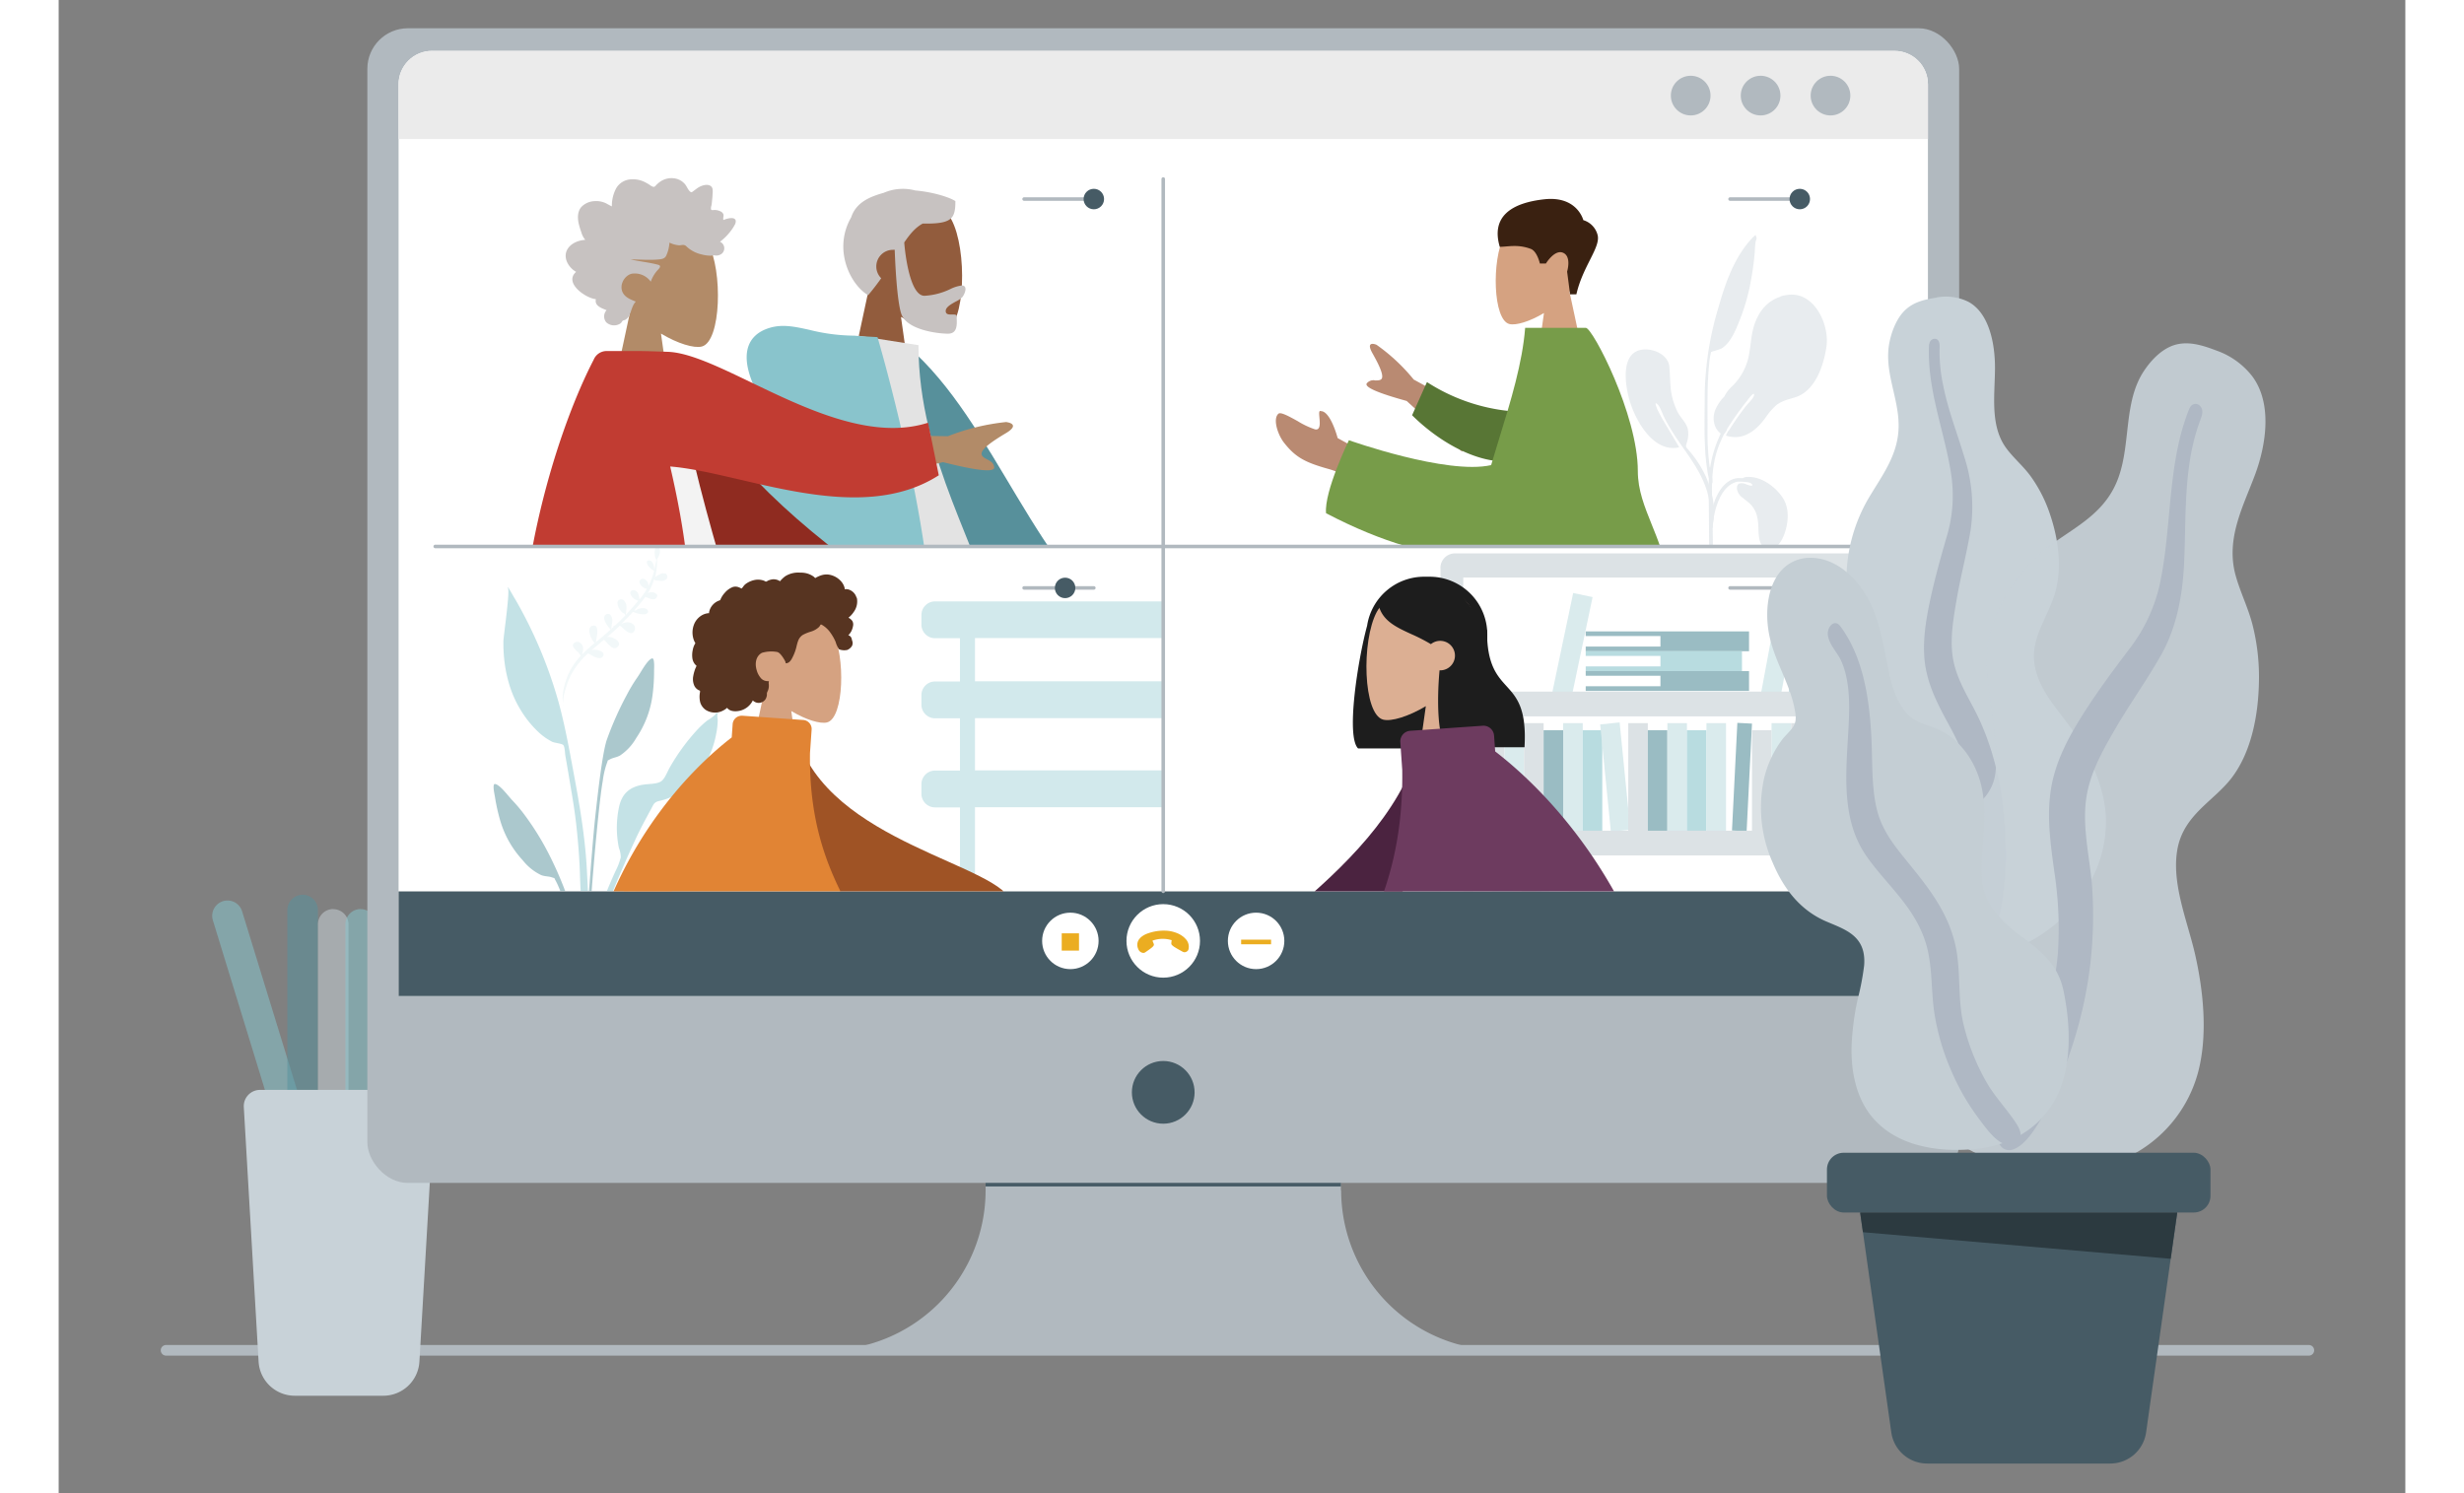 <svg id="seat" xmlns="http://www.w3.org/2000/svg" xmlns:xlink="http://www.w3.org/1999/xlink" width="462" height="280" viewBox="0 0 660 420"><rect x="0" y="0" width="660" height="420" fill="#808080" stroke="none"/><defs><style>.cls-1,.cls-12,.cls-2,.cls-68{fill:none;}.cls-2,.cls-68{stroke:#b1b9bf;stroke-linecap:round;}.cls-12,.cls-2,.cls-68{stroke-miterlimit:10;}.cls-2{stroke-width:3px;}.cls-3,.cls-41,.cls-46{fill:#89c6cd;}.cls-3,.cls-4,.cls-5{opacity:0.53;}.cls-3,.cls-4,.cls-41,.cls-42,.cls-5,.cls-70{isolation:isolate;}.cls-4,.cls-44{fill:#57919c;}.cls-5,.cls-6,.cls-62,.cls-70{fill:#c8d2d8;}.cls-7{fill:#b1b9bf;}.cls-8{clip-path:url(#clip-path);}.cls-9{fill:#fff;}.cls-10{fill:#ebebeb;}.cls-11{fill:#465b65;}.cls-12{stroke:#465b65;}.cls-13{clip-path:url(#clip-path-2);}.cls-14{fill:#925c3d;}.cls-14,.cls-15,.cls-16,.cls-17,.cls-18,.cls-19,.cls-20,.cls-21,.cls-22,.cls-23,.cls-24,.cls-25,.cls-28,.cls-29,.cls-30,.cls-33,.cls-34,.cls-35,.cls-36,.cls-37,.cls-38,.cls-39,.cls-41,.cls-42,.cls-44,.cls-45,.cls-46,.cls-50,.cls-51,.cls-52,.cls-53,.cls-54,.cls-57,.cls-61,.cls-62,.cls-63,.cls-64,.cls-65,.cls-66,.cls-67,.cls-70,.cls-72{fill-rule:evenodd;}.cls-15{fill:#c7c2c1;}.cls-16,.cls-49{fill:#d5a281;}.cls-17{fill:#333;}.cls-18,.cls-48{fill:#57909b;}.cls-19,.cls-59{fill:#89c4cc;}.cls-20{fill:#e3e3e3;}.cls-21{fill:#1d1d1d;}.cls-22,.cls-27{fill:#b28b68;}.cls-23,.cls-26{fill:#dbae92;}.cls-24{fill:#ab782b;}.cls-25{fill:#eaab23;}.cls-28{fill:#8f2b20;}.cls-29,.cls-47{fill:#f3f3f3;}.cls-30{fill:#c13c32;}.cls-31{clip-path:url(#clip-path-3);}.cls-32{opacity:0.4;}.cls-33{fill:#c5cfd6;}.cls-34{fill:#0f2e50;}.cls-35{fill:#055f86;}.cls-36{fill:#181a46;}.cls-37{fill:#b98a72;}.cls-38{fill:#587635;}.cls-39{fill:#779c49;}.cls-40{clip-path:url(#clip-path-4);}.cls-41{opacity:0.38;}.cls-42,.cls-45{fill:#c2dee2;}.cls-42{opacity:0.2;}.cls-43{opacity:0.5;}.cls-50{fill:#573421;}.cls-52{fill:#005e87;}.cls-53{fill:#9f5325;}.cls-54{fill:#e18434;}.cls-55{clip-path:url(#clip-path-5);}.cls-56{opacity:0.6;}.cls-57,.cls-60{fill:#c4ced4;}.cls-58,.cls-61{fill:#c1dde1;}.cls-63{fill:#afb8c4;}.cls-64{fill:#dcaf93;}.cls-65{fill:#d5a282;}.cls-66{fill:#4b2340;}.cls-67{fill:#6d3b5f;}.cls-69{fill:#ebad21;}.cls-70{opacity:0.9;}.cls-71{fill:#2c3a40;}.cls-72{fill:#3a2111;}</style><clipPath id="clip-path"><path class="cls-1" d="M105,14.32H516.34a9.4,9.4,0,0,1,9.39,9.39V280.18H95.6V23.7A9.4,9.4,0,0,1,105,14.31Z"/></clipPath><clipPath id="clip-path-2"><rect class="cls-1" x="95.6" y="38.71" width="215.06" height="115"/></clipPath><clipPath id="clip-path-3"><rect class="cls-1" x="310.66" y="37.67" width="215.06" height="116.04"/></clipPath><clipPath id="clip-path-4"><rect class="cls-1" x="108.58" y="153.71" width="202.08" height="97"/></clipPath><clipPath id="clip-path-5"><rect class="cls-1" x="310.66" y="153.71" width="196.01" height="97"/></clipPath></defs><line class="cls-2" x1="30.21" y1="379.82" x2="632.86" y2="379.82"/><path class="cls-3" d="M46.22,253.49h0a4.29,4.29,0,0,1,5.37,2.85L74.26,330.1,66,332.63,43.37,258.86A4.31,4.31,0,0,1,46.22,253.49Z"/><path class="cls-4" d="M68.62,251.68h0a4.31,4.31,0,0,1,4.3,4.3v77.17h-8.6V256A4.31,4.31,0,0,1,68.62,251.68Z"/><path class="cls-5" d="M77.22,255.73h0a4.31,4.31,0,0,1,4.3,4.3V337.2h-8.6V260a4.31,4.31,0,0,1,4.3-4.3Z"/><path class="cls-3" d="M84.94,255.73h0a4.31,4.31,0,0,1,4.3,4.3V337.2h-8.6V260a4.31,4.31,0,0,1,4.3-4.3Z"/><path class="cls-6" d="M101.08,306.57H56.63a4.57,4.57,0,0,0-4.56,4.83L56.23,383a10.19,10.19,0,0,0,10.17,9.6H91.29a10.18,10.18,0,0,0,10.17-9.6l4.16-71.61a4.57,4.57,0,0,0-4.56-4.83Z"/><rect class="cls-7" x="86.82" y="7.95" width="447.69" height="324.79" rx="11.4"/><g class="cls-8"><rect class="cls-9" x="70.24" y="-54.38" width="524.74" height="334.54"/><rect class="cls-10" x="-83.38" y="-10.48" width="756.87" height="49.59"/><rect class="cls-11" x="-83.38" y="250.74" width="756.87" height="49.59"/><circle class="cls-7" cx="459.01" cy="26.89" r="5.58"/><circle class="cls-7" cx="478.67" cy="26.89" r="5.58"/><circle class="cls-7" cx="498.33" cy="26.89" r="5.58"/></g><path class="cls-7" d="M360.63,334.81v-2.07H260.7v2.07a45,45,0,0,1-45,45h190a45,45,0,0,1-45-45Z"/><line class="cls-12" x1="260.7" y1="333.23" x2="360.63" y2="333.23"/><circle class="cls-11" cx="310.66" cy="307.26" r="8.82"/><circle class="cls-9" cx="284.54" cy="264.66" r="7.94"/><circle class="cls-9" cx="310.66" cy="264.66" r="10.34"/><circle class="cls-9" cx="336.78" cy="264.66" r="7.94"/><g class="cls-13"><g id="Master_Pose_Standing" data-name="Master Pose Standing"><g id="Master_Pose_Standing-2" data-name="Master Pose Standing-2"><g id="Head_Front" data-name="Head Front"><g id="Head_Front_Short_Beard" data-name="Head Front Short Beard"><g id="Head"><path id="SKIN" class="cls-14" d="M236.9,89.13c5,3,10,4.51,12.33,3.91,5.84-1.5,6.37-22.86,1.86-31.27s-27.73-12.09-28.9,4.59c-.41,5.79,2,11,5.62,15.17l-6.44,30h18.7L236.9,89.13Z"/></g><path id="Hair" class="cls-15" d="M235.17,70.27a5.12,5.12,0,0,0-.56,0,4.68,4.68,0,0,0-3.27,8c-1.08,1.53-2.29,3.12-3.68,4.77-5.22-3.13-9.87-13.08-4.77-21.89,1.41-4.31,5.38-5.84,9.15-6.91a13.59,13.59,0,0,1,8.9-.66c5.25.45,9.93,2.05,11.26,3,0,5-1,6.44-9.19,6.31-2,1.07-3.57,2.9-5.19,5.31,0,.18,1.1,15,5.68,15a19,19,0,0,0,7.3-1.9,10.1,10.1,0,0,1,3.24-1c1.47,0,1.14,1.84.17,3.21a6.55,6.55,0,0,1-1.91,1.32c-1.33.74-2.82,1.57-2.82,2.64s1,1,1.85,1c.66,0,1.25,0,1.25.45a6.28,6.28,0,0,0,0,.71c.06,1.77.15,4.23-2.45,4.23-3,0-11.66-1.1-13.14-5.57-1.26-3.79-1.73-14.72-1.85-17.95Z"/></g></g><g id="Lower_Body_Standing" data-name="Lower Body Standing"><g id="Lower_Body_Standing_Baggy_Pants" data-name="Lower Body Standing Baggy Pants"><path id="SKIN-2" class="cls-16" d="M219.8,176.22,258.05,273l25.66,81.85h10.13L253.06,176.22Z"/><path id="SKIN-3" class="cls-16" d="M212.1,176.22c-.41,34-6.35,79.83-7.3,82s-65.53,53.94-65.53,53.94l7,7.47s76.2-44.43,79.72-50.35,15-60.45,24.22-93H212.1Z"/><g id="Left_Shoe_" data-name="Left Shoe "><path id="shoe" class="cls-17" d="M140.4,310.71a1.58,1.58,0,0,0-2-1.08A19.8,19.8,0,0,0,133.5,312a51.57,51.57,0,0,0-4.26,4.49l28.25,33.67s5.44-2.33,3.41-5.45-3.32-5.22-3.32-5.22L151.42,318a.78.78,0,0,0-1-.53l-3.28,1s-3.42-1.59-4.79-3.23a14.35,14.35,0,0,1-2-4.54Z"/></g><g id="Right_Shoe_" data-name="Right Shoe "><path id="shoe_2" data-name="shoe 2" class="cls-17" d="M281.72,350.24a1.58,1.58,0,0,0-2.14.86,19.72,19.72,0,0,0-1.33,5.23,50.12,50.12,0,0,0,.7,6.15h44s1.71-5.66-2-6.12-6.13-.82-6.13-.82l-20.43-9.11a.78.78,0,0,0-1,.41L292,350s-3.42,1.59-5.55,1.59a14.71,14.71,0,0,1-4.74-1.4Z"/></g><path id="Pant" class="cls-18" d="M245.52,346.46l48.17-5.23-38.81-165h-40l30.67,170.24Z"/><path id="Pant-2" class="cls-19" d="M149.24,300.06l31.59,37.4s49.92-54.52,58.2-71.15,14.9-90.09,14.9-90.09H205.36s-3.61,64.63-4.87,67.64-51.26,56.2-51.26,56.2Z"/></g></g><g id="Upper_Body" data-name="Upper Body"><g id="Upper_Body_Hoodie" data-name="Upper Body Hoodie"><path id="SKIN-4" class="cls-16" d="M306.06,184.51,281.2,166.25l-5.5,13.58L300.32,190q10.44,12.27,11.68,10.23c.69-1.15.15-2.22-.35-3.21a2.76,2.76,0,0,1-.49-2.15c.61-1.51,5.29-1.35,9.72-1s3.14-1.63,2.07-2.6a66.85,66.85,0,0,0-16.9-6.79ZM175.69,216.68c2.28-4.63,10.06-49.79,10.06-49.79L202,167S187,215.64,185.75,218.62c-1.56,3.87,1.09,9.49,2.89,13.31.28.59.54,1.14.75,1.63-2.5,1.12-3.7-.23-5-1.66-1.43-1.61-2.94-3.31-6.49-1.65-1.37.64-2.67,1.4-3.94,2.13-4.39,2.55-8.42,4.89-13.9,1.51-.87-.54-1.82-2.56.48-4.13,5.73-3.93,14-10.81,15.11-13.08Z"/><path id="Coat_Back" data-name="Coat Back" class="cls-18" d="M232,98.55l6.74-1.16c25,21.6,35.27,63.1,65.92,85.08l-7.38,9.14C244.14,185,231,134.41,232,98.54Z"/><path id="Shirt" class="cls-20" d="M202.66,183.24h59.63c2.73,0,2.21-3.93,1.82-5.92-4.55-22.91-22.29-47.61-22.29-80.23l-17.2-2.7c-14.23,22.88-19.15,51.05-22,88.85Z"/><path id="Coat_Front" data-name="Coat Front" class="cls-19" d="M196,199.6A151.11,151.11,0,0,1,188.17,216H175.38c-1.38-44.49,15.47-78.72,29.56-99.36a9,9,0,0,1-7.74-4.76c-6.29-11.34-4-17.59,2.7-19.64,3.69-1.13,7.17-.36,11.33.56a53.09,53.09,0,0,0,12.08,1.61h0a8.38,8.38,0,0,1,1.28.09l5.71.33s23.17,78.54,12.78,104.8Z"/><path id="Shade" class="cls-21" d="M196,199.6c3.52-8.45,7.12-18.3,10.59-28.48,1.29,11.21,3.44,22.47,7,28.48H196Z"/></g></g></g></g><g id="Master_Pose_Sitting" data-name="Master Pose Sitting"><g id="Head_Front-2" data-name="Head Front-2"><g id="Head_Front_Rad" data-name="Head Front Rad"><g id="Head-2"><path id="SKIN-5" class="cls-22" d="M169.4,93.83c4.7,2.83,9.32,4.2,11.49,3.64,5.44-1.4,5.94-21.3,1.73-29.14s-25.84-11.26-26.93,4.28c-.38,5.39,1.89,10.21,5.23,14.13l-6,28h17.43L169.4,93.82Z"/></g><path id="hair-2" data-name="hair" class="cls-15" d="M148.09,67.44A5.54,5.54,0,0,1,147,65.33a22.14,22.14,0,0,1-.73-2.4c-.37-1.63-.37-3.51.8-4.78a5.47,5.47,0,0,1,3.63-1.57,6.42,6.42,0,0,1,2.57.33c.82.27,1.53.81,2.32,1.14a10.39,10.39,0,0,1,1.22-5.1,5.07,5.07,0,0,1,3.79-2.47,7.51,7.51,0,0,1,4.62.93,11.22,11.22,0,0,1,1.05.63,2.94,2.94,0,0,0,.92.5c.37.09.56-.13.8-.4a5.83,5.83,0,0,1,.94-.85,5.56,5.56,0,0,1,5.2-.89,4.79,4.79,0,0,1,2.12,1.53c.48.63.83,1.64,1.5,2.08.28.19.48-.06.74-.24s.76-.58,1.15-.85a5.3,5.3,0,0,1,1.78-.81c.93-.22,2.22-.17,2.49,1.06a5.55,5.55,0,0,1,0,1.41c0,.64-.09,1.27-.15,1.91a11.26,11.26,0,0,1-.19,1.42,2,2,0,0,0-.09,1c.14.32.76.14,1,.15a3.88,3.88,0,0,1,1.54.34,1.64,1.64,0,0,1,.93.86,1.59,1.59,0,0,1,0,.81,2.12,2.12,0,0,0,0,.83c.71-.35,3.16-1.12,3.47.15a2,2,0,0,1-.31,1.25A11.09,11.09,0,0,1,189,65a15.43,15.43,0,0,1-3,3,2,2,0,0,1,.52,3.34,2.48,2.48,0,0,1-1.81.53,4.11,4.11,0,0,0-.75-.06c-.1,0-.2.11-.34.11a10,10,0,0,1-2.78-.35,9.06,9.06,0,0,1-4.24-2.22,1.29,1.29,0,0,0-1-.45c-.37,0-.72.1-1.09.11a8.08,8.08,0,0,1-2.73-.76,10.3,10.3,0,0,1-.89,3.63c-.4.89-1.25,1-2.08,1.09-2.65.25-5.31,0-8,0,2.57.58,5.22.82,7.77,1.5,1.15.31.27,1.08-.22,1.62a9.4,9.4,0,0,0-1.83,3.14A5.52,5.52,0,0,0,161.14,77c-2.17.56-3.7,3.49-2.31,5.61.81,1.23,2.26,1.7,3.48,2.23-.95,1-1.17,2.44-1.74,3.66a2.62,2.62,0,0,1-1.3,1.5c-.23.08-.5.08-.69.27s-.28.5-.57.7a3.23,3.23,0,0,1-4-.31,2.59,2.59,0,0,1,.09-3.41c-1.23-.51-3.48-1.17-3-3.1-2.67-.18-9.16-4.51-5.57-7.68-2-1.11-3.78-3.83-2.51-6.23,1-1.84,3.24-2.67,5.09-2.77"/></g></g><g id="Lower_Body_Sitting" data-name="Lower Body Sitting"><g id="Lower_Body_Sitting_Skinny_Jeans_1" data-name="Lower Body Sitting Skinny Jeans 1"><path id="LegBack" class="cls-23" d="M210.34,223.31c-6.3,13.37-16.15,45.82-16.15,45.82l8.36,3.82s21.22-34.11,34.18-57.43c-.6,5.25-1.22,11.16-1.79,17.37-1.35,14.72,0,46.52.73,55.7.46,5.77,8.3,4.56,9,0,.12-.78.63-3.5,1.38-7.56,3.7-19.92,13.38-72,13.39-84.82,0-5.14-10-9.75-16-6.16-4.11-4.38-11.88-6.91-16.35.33-2.84,4.6-9.59,17.67-16.78,32.93Z"/><path id="LegLower" class="cls-24" d="M194.79,257.12l28.7-68c6.88-11.06,26.15,2.25,23.81,8.67-5.32,14.56-32.4,61.71-34,66.05Z"/><path id="shoe-2" class="cls-17" d="M195.34,265.15a1.47,1.47,0,0,0-2.13-.3,18.76,18.76,0,0,0-3.51,3.6,47,47,0,0,0-2.3,5.29l35.47,20.48s4-3.77,1.25-5.86-4.57-3.52-4.57-3.52L207.31,268a.73.73,0,0,0-1-.15l-2.54,2a16.28,16.28,0,0,1-5.22-1.3,13.56,13.56,0,0,1-3.17-3.34Z"/><path id="shoe_2-2" data-name="shoe 2-2" class="cls-17" d="M235.85,284.1a1.47,1.47,0,0,0-2,.8,18.43,18.43,0,0,0-1.24,4.88,47,47,0,0,0,.65,5.73h41s1.6-5.28-1.84-5.7-5.71-.76-5.71-.76l-19-8.49a.72.72,0,0,0-1,.39l-1.22,3a16.39,16.39,0,0,1-5.17,1.49A13.43,13.43,0,0,1,235.85,284.1Z"/><path id="Leg_and_Butt" data-name="Leg and Butt" class="cls-25" d="M261.5,201.43c0,19.29-9.16,64.29-9.17,68.54l-19.71,0s4.33-60.23,3.07-60.88-51.59,5-66.69,5c-21.77,0-30.77-13.73-31.5-39.16h43.12c8.78.94,54.58,10.18,71.59,13.35C259.49,189.69,261.5,196.12,261.5,201.43Z"/></g></g><g id="Upper_Body-2" data-name="Upper Body-2"><g id="Upper_Body_Pointing_Up" data-name="Upper Body Pointing Up"><path class="cls-26" d="M247.64,172.29A62.48,62.48,0,0,0,231.89,166l-23.16-17-5.12,12.66,22.94,9.51q9.73,11.43,10.88,9.53c.65-1.07.14-2.07-.32-3-.36-.72-.7-1.39-.45-2,.57-1.41,4.93-1.26,9.06-.94s2.93-1.52,1.93-2.43Z"/><path class="cls-27" d="M266.59,118.7a62.42,62.42,0,0,0-16.5,4l-28.73-.43,3.17,13.28,24.2-5.55q14.55,3.67,14.39,1.46c-.09-1.25-1.08-1.77-2-2.25-.71-.37-1.38-.72-1.53-1.37-.35-1.48,3.28-3.88,6.83-6s1.5-2.93.17-3.1Z"/><path id="Coat_Back-2" data-name="Coat Back-2" class="cls-28" d="M172.76,103.15c12.61,23.52,30.85,41.55,57.29,60.29l-10,11.29c-29.52-11-45.11-17.59-52.76-39.81-1.92-5.58-3.26-23.35-4.41-32.71Z"/><path id="Shirt-2" class="cls-29" d="M137.5,181.51h55.91S174.41,123.57,174,102c0-.73-1.37-2-2-1.86C165.45,102,158,98.73,158,98.73c-13.25,21.32-17.84,47.56-20.46,82.78Z"/><path id="Coat_Front-2" data-name="Coat Front-2" class="cls-30" d="M172,131.26c8.73,37.46,8.33,68.12-10.95,68.12H131.22c-4.73-31.82,7.71-75.94,19.25-98.19a3.93,3.93,0,0,1,3.59-2.45h8.66a0,0,0,0,0,0,0c2.61,0,5.48.12,8.59.22,16,.53,48.11,28,73.22,19.94l3,14.79c-22.66,14.58-55.41-.86-75.52-2.47Z"/></g></g></g></g><g class="cls-31"><g id="Group" class="cls-32"><path id="Leaf_Me_Alone_" data-name="Leaf Me Alone " class="cls-33" d="M474.87,134.17c4-.3,8.4,3,10.32,6.34,1.54,2.73,1.28,6.32.33,9.22-.64,1.94-2,4.71-4.36,4.74-2.91,0-3.05-3.62-3.1-5.75-.07-2.84-.43-5.31-2.63-7.25-.27-.24-.56-.46-.84-.69s-.51-.4-.75-.61l-.12-.1a3.78,3.78,0,0,1-1.69-2.46c-.14-1.59.74-1.87,2.08-1.58a1.52,1.52,0,0,1,.32.12c.69.26,2.15.83,1.88.15a1.54,1.54,0,0,0-1-.61,17.15,17.15,0,0,0-3.16-.2c-4.61,1-6.41,7.52-6.89,11.65-.05.46-.1.93-.13,1.39h-.85a30.09,30.09,0,0,1,.32-3.28c.68-4.09,2.81-10.09,7.47-10.75a12.11,12.11,0,0,1,1.57,0,2.75,2.75,0,0,1,1.2-.36Z"/><path id="Leaf_Me_Alone_2" data-name="Leaf Me Alone  2" class="cls-33" d="M453,103.15c.24,2.39.16,4.77.53,7.15a19.61,19.61,0,0,0,1.74,5.47c.81,1.67,2.48,3.09,2.92,4.87a7.6,7.6,0,0,1-.26,3.84c-.47,1.35-.22,1.24.71,2.38a30.77,30.77,0,0,1,4.61,7.15c1.67,3.82,2.76,8.28,2.14,12.46-.08.53-.17,2.44-.91,2.57a70.86,70.86,0,0,0-.2-7.78c-1.3-8.8-7.64-14.6-11.76-22.07-.23-.38-.71-1.3-1-1.91-.53-1-1.05-2.77-1.77-3.48-.52-.52-.65-.43-.61-.1a9.22,9.22,0,0,0,.76,2c.33.65.69,1.34,1,1.9,1.55,2.63,3.28,5.5,4.88,8.22-6.92,1.57-11.79-6.71-13.64-12.16-1.53-4.49-3.36-15,3.77-15.36,3-.16,6.78,1.61,7.11,4.89Z"/><path id="Leaf_Me_Alone_3" data-name="Leaf Me Alone  3" class="cls-33" d="M484.26,83.47c-3.68,1.15-6.12,4.1-7.38,8-.82,2.53-.92,5.12-1.37,7.72a16.51,16.51,0,0,1-5.05,9.66,9.77,9.77,0,0,0-2,2.7,11.53,11.53,0,0,0-2.33,3.32,6.11,6.11,0,0,0-.1,5.34,5.52,5.52,0,0,0,1.43,1.76,34.37,34.37,0,0,0-3.4,15.45c.09,3.2.24,37.82.43,41,0,.86.33,2.27.75.84s-.1-34.8-.14-36.18c-.22-6.7-.4-12.79,2.36-19,.29-.66.6-1.31.92-2a.1.1,0,0,0,.05,0l0,0,.08-.13a1.66,1.66,0,0,0,.25-.35,2.42,2.42,0,0,0,.52-1h0a89.69,89.69,0,0,1,5.68-8s2.17-3,1.84-1.31c-.16.79-1.77,2.3-2.42,3.14a78.5,78.5,0,0,0-4.53,6.51,3.27,3.27,0,0,0-.65,1c-.11.2-.21.4-.3.58,5,1.64,8.84-1.66,11.48-5.5h0a16.93,16.93,0,0,1,2.65-3c1.71-1.4,3.55-1.65,5.57-2.33,5.51-1.88,7.86-9,8.6-14.28.84-6-3.27-15.1-10.44-14.51a11,11,0,0,0-2.52.48Z"/><path id="Leaf_Me_Alone_4" data-name="Leaf Me Alone  4" class="cls-33" d="M476.63,66.63c-5.28,5.4-7.84,12.9-9.86,20a89.32,89.32,0,0,0-3.81,24c0,5.38-.19,10.79.13,16.16a57.05,57.05,0,0,0,.61,5.7c0,.15.71,4.37,1.37,3.39.37-.56-.71-4.37-.79-5a79.28,79.28,0,0,1-.54-10.78c0-5.93-.14-11.83.47-17.74a18.46,18.46,0,0,1,.38-2.67c.23-.92-.06-.52.68-.88a23.55,23.55,0,0,0,2.35-.75c2.95-1.76,4.46-6.27,5.63-9.23a56.15,56.15,0,0,0,2.81-10.56,72.06,72.06,0,0,0,1-7.87,19.34,19.34,0,0,1,.23-2.53,5.82,5.82,0,0,0,.26-.81c0-.42-.27-.66-.29-1l-.65.6"/></g><g id="Master_Pose_Standing-3" data-name="Master Pose Standing-3"><g id="Master_Pose_Standing-4" data-name="Master Pose Standing-4"><g id="Head_Front-3" data-name="Head Front-3"><g id="Head_Front_Curly" data-name="Head Front Curly"><g id="Head-3"><path id="SKIN-6" class="cls-16" d="M417.74,88.05c-4,2.4-7.9,3.56-9.74,3.09-4.61-1.19-5-18-1.47-24.7s21.91-9.55,22.83,3.63c.32,4.57-1.6,8.65-4.44,12L430,105.76H415.24l2.5-17.7Z"/></g></g></g><g id="Lower_Body_Standing-2" data-name="Lower Body Standing-2"><g id="Lower_Body_Standing_Skinny_Jeans" data-name="Lower Body Standing Skinny Jeans"><path id="Leg" class="cls-34" d="M434.94,156.84l-22.32,78.32-16.28,57.72H384.46l17.3-136h33.18Z"/><path id="Leg-2" class="cls-35" d="M440.9,156.84c.52,40.37,2.28,62.38,2.82,66s8.74,27,24.59,70H456q-30.27-61.87-33.79-70c-2.35-5.42-9.6-27.43-20.52-66h39.2Z"/><path id="Shoe-2-2" data-name="Shoe" class="cls-36" d="M469.41,304,468.79,291H455.86c-9.19,6.46-24,10.46-24,10.46V304h23.39l8-1.23V304h6.17Z"/><path id="Shoe_2-2-2" data-name="Shoe 2" class="cls-36" d="M398,304,397.38,291H384.45c-9.19,6.46-24,10.46-24,10.46V304h23.39l8-1.23V304H398Z"/></g></g><g id="Upper_Body-3" data-name="Upper Body-3"><g id="Upper_Body_Pointing_Forward" data-name="Upper Body Pointing Forward"><path id="SKIN-7" class="cls-37" d="M381.17,106.79l21.37,11.7L394.65,127l-15.53-14.22q-12.27-3.37-11.22-4.95a2.45,2.45,0,0,1,2.41-.82c.68,0,1.32,0,1.7-.37.88-.94-.8-4.24-2.52-7.3s.12-2.79,1.17-2.35a52.57,52.57,0,0,1,10.5,9.83Zm-21.48,16.42,9.39,5.16-.53,9.42s-6.08-4.39-11.31-5.85c-6.67-1.86-9.37-3.28-12.62-7.43-1.74-2.22-3.22-6.69-1.56-8.14.64-.56,3,.76,5.43,2.1a22.71,22.71,0,0,0,4.87,2.3c1.55.32,1.37-1.69,1.23-3.3-.1-1.15-.19-2.1.4-1.83,2.75,0,4.72,7.56,4.72,7.56Z"/><g id="Group_3" data-name="Group 3"><path id="Mask" class="cls-38" d="M412.94,115.89a52.51,52.51,0,0,1-28.11-8.42l-4.18,9.33c7.35,7.29,17.67,13.28,26.7,13a8.16,8.16,0,0,0,5.59-13.93Z"/></g><g id="Group_27" data-name="Group 27"><path id="Mask-2" class="cls-39" d="M433.12,179.78c7.12-.93,13.65-1.78,17.53-1,4.35-14.12.74-23-2.59-31.21-2-5-3.92-9.64-3.92-15.09,0-15.85-12.74-40.26-14.61-40.26H412.45c-.76,9.81-4,20.43-7.3,31.12q-1.15,3.75-2.27,7.49c-12.41,2.82-40-7-40-7s-7,14.4-6.43,20.53c16,8.38,29.79,12.12,41.12,12.36-.36,6.72.46,13.12,3.21,19,3.68,7.83,19,5.83,32.34,4.1Z"/></g></g></g></g></g></g><g class="cls-40"><path class="cls-41" d="M317.74,179.47a3.84,3.84,0,0,0,3.84-3.84V173a3.84,3.84,0,0,0-3.84-3.84H246.49a3.84,3.84,0,0,0-3.84,3.84v2.68a3.84,3.84,0,0,0,3.84,3.84h7v12.17h-7a3.84,3.84,0,0,0-3.84,3.84v2.68a3.84,3.84,0,0,0,3.84,3.84h7v14.7h-7a3.84,3.84,0,0,0-3.84,3.84v2.68a3.84,3.84,0,0,0,3.84,3.84h7V251.9h4.22V227.06h60a3.84,3.84,0,0,0,3.84-3.84v-2.68a3.84,3.84,0,0,0-3.84-3.84h-60V202h60a3.84,3.84,0,0,0,3.84-3.84v-2.68a3.84,3.84,0,0,0-3.84-3.84h-60V179.47Z"/><path id="Leaf_Top" data-name="Leaf Top" class="cls-42" d="M171,161.47a2.15,2.15,0,0,0-2,.1,6.48,6.48,0,0,0-1.21.77q.09-.37.15-.75a27.26,27.26,0,0,0,.36-3.13,6.76,6.76,0,0,0,0-.89h0c0-.1,0-.21,0-.31a.23.23,0,0,0,0-.1v.08l0,0v0a4.35,4.35,0,0,0,.84-2.13c0-.66-.51-1.92-1.29-1-.35.39-.26,3.12.26,3.29-.14.9-.32,1.81-.54,2.7h-.1v-.55c-.08-.72-.68-2.17-1.64-1.89-.74.22-.29,1.11,0,1.5a3.53,3.53,0,0,0,1.44,1.23.26.26,0,0,0,.2.24,22.06,22.06,0,0,1-1.57,4.17l0-.08a4.9,4.9,0,0,0-.25-1c-.33-.52-1.05-1.15-1.72-.84-1.4.64.12,2.49,1.31,2.69a.45.45,0,0,0,.16.15q-.35.6-.75,1.17c-.4.57-.83,1.15-1.28,1.72A8.45,8.45,0,0,0,163,167c-.31-.65-1.19-1.31-1.9-.85s-.08,1.5.38,1.94A4.21,4.21,0,0,0,163,169c-1.08,1.34-2.28,2.66-3.5,3.94.1-.57.23-2.14.22-2.31-.08-.9-.67-2.33-1.84-2s-.64,1.83-.25,2.54a3.74,3.74,0,0,0,1,1.17,1.26,1.26,0,0,0,.26.14,1.26,1.26,0,0,1,.3.18.41.41,0,0,1,.1.21.36.36,0,0,0,.11.21c-.66.68-1.32,1.36-2,2l-.94.91a.29.29,0,0,0-.41.27.2.2,0,0,0,0,.09l-.72.66v-.28c.17.25.17-.11.16-.39v-.23l.09-.52a6,6,0,0,0,.14-1.13c0-.81-.53-2.18-1.62-1.69s-.64,1.65-.26,2.41a7,7,0,0,0,.91,1.32c.06.07.13.17.2.27a1.59,1.59,0,0,0,.27.34c-.94.83-1.89,1.64-2.85,2.45h0l-1.29,1.09c0-.08,0-.16-.05-.23a.14.14,0,0,0,.11,0c0-.06,0-.14,0-.24.26-1.19,1.07-4.82-1.11-4.12-1.59.52-.47,3.68.72,4.78-.72.62-1.44,1.24-2.13,1.89-.51.47-1,.95-1.47,1.45a4.1,4.1,0,0,0,.32-2.14c-.22-1-1.25-1.88-2.25-1.33-1.25.69-.29,1.63.61,2.51a4.13,4.13,0,0,1,1,1.26,18.68,18.68,0,0,0-3.63,5.52c-.93,2.25-1.8,5.27-1.32,7.78a11,11,0,0,1,.56-3.47c0-.13.07-.26.1-.37a19.66,19.66,0,0,1,1.71-4.36,22.56,22.56,0,0,1,4.59-5.78,7.61,7.61,0,0,1,1.24.63c.23.13.43.25.57.31.7.3,2,.72,2.48-.21s-.68-1.44-1.37-1.64a3.38,3.38,0,0,0-1.89,0c1-.85,2-1.67,2.94-2.49l.54-.45a8.8,8.8,0,0,1,.82.81c.93,1,2,2.17,3,1.21,1.49-1.45-1.36-2.92-2.57-2.81a2.05,2.05,0,0,0-.43.09c1.24-1,2.46-2.11,3.61-3.24a3,3,0,0,1,.93.7h0c.89.81,2.11,1.93,3,1.05a1.49,1.49,0,0,0-.2-2.2,2.65,2.65,0,0,0-2.38-.38,3.18,3.18,0,0,0-1,.43h0c1.13-1.13,2.28-2.29,3.38-3.49l.06,0a.3.3,0,0,0,.28.09l.17.06h0a6.16,6.16,0,0,0,2.86.51c.64-.12,1.22-.64.68-1.27s-1.63-.44-2.21-.32a3.38,3.38,0,0,0-.9.41l-.39.21a.23.23,0,0,0-.16-.13,43.55,43.55,0,0,0,3.06-3.75,4.83,4.83,0,0,1,.92.29c.78.31,1.62.64,2.22-.07.89-1.05-.78-1.66-1.58-1.56a3.18,3.18,0,0,0-.79.21,13.68,13.68,0,0,0,1.57-3.41h0c0-.12.07-.24.11-.36l.15-.07c-.36.25,1.16.37,1.45.39a2.34,2.34,0,0,0,1.94-.45,1,1,0,0,0-.11-1.43Zm-29.1,36.2a1.94,1.94,0,0,0,.27.89A4.79,4.79,0,0,1,141.86,197.67Z"/><g id="Plant_Left" data-name="Plant Left" class="cls-43"><path id="Leaf" class="cls-44" d="M162.78,190.5c.95-1.36,2.72-4.81,4.06-5.29.86-.31.61,2.92.62,3.54a51.3,51.3,0,0,1-.48,7.12,27.91,27.91,0,0,1-4.52,11.69,14.63,14.63,0,0,1-4.53,4.92c-.89.54-2,.63-2.84,1.09-1,.54-.47.1-.93,1.17a24,24,0,0,0-1.14,5c-1.36,7.27-4.66,45.68-4.09,53.07,0,.66-.86.81-.91,0-.24-4.24,1.86-33.61,2.91-43.21s2.13-18.09,3.2-21.41a90.73,90.73,0,0,1,5.61-12.64,45.29,45.29,0,0,1,3-5Z"/><path id="Leaf_2" data-name="Leaf 2" class="cls-45" d="M169.85,237.61c2.48-1.82,5.16,1.61,2.92,3.43a2.25,2.25,0,0,1-3.27-.19c-.47.58-.92,1.18-1.34,1.69-1.3,1.55-2.52,3.14-3.7,4.77-2.44,3.38-4.52,7-6.71,10.46s-4.29,6.94-6.24,10.49c-1.65,3-3.86,6.55-4.42,9.84.86-7,4.12-13.71,8-19.88s8.27-12.79,14.23-17.62a2.11,2.11,0,0,1,.53-3Z"/><path id="Leaf_3" data-name="Leaf 3" class="cls-44" d="M122.82,220.55c1.39.27,3.65,3.41,4.8,4.6a43.85,43.85,0,0,1,3.75,4.52A76.44,76.44,0,0,1,138,240.5a100.54,100.54,0,0,1,7.39,19.23,79.31,79.31,0,0,1,2.24,12.61c.08.8.92,7-.29,7.12s-.75-4.67-.8-5.33a85.06,85.06,0,0,0-4.83-21.59,25.43,25.43,0,0,0-1.89-4.75c-.62-1,0-.64-1.09-1-.93-.32-2-.24-3-.63a14.6,14.6,0,0,1-5.2-4.17,28,28,0,0,1-6.25-10.87,52,52,0,0,1-1.58-7c-.09-.61-.84-3.77.06-3.6Z"/><path id="Leaf_4" data-name="Leaf 4" class="cls-46" d="M128.29,168.35a125.76,125.76,0,0,1,12.29,29.09c1.68,6.11,2.85,12.37,4,18.6,1.81,9.63,3.52,19.27,4,29.07s1.46,21.24-1.77,30.73c1.61-9.64.08-19.91-.19-29.61-.13-4.63-.51-9.22-1-13.82s-1.26-8.91-2-13.35c-.36-2.16-.73-4.31-1.11-6.47-.11-.64-.16-2.55-.57-3s-2.5-.62-3.16-.95a16.91,16.91,0,0,1-3.67-2.56,29.37,29.37,0,0,1-5.4-6.75c-3.36-5.6-4.7-12.43-4.63-18.92,0-1.26,2-14.82,1.22-15l.14-.18c.62,1,1.22,2.07,1.82,3.11Z"/><path id="Leaf_5" data-name="Leaf 5" class="cls-46" d="M184.68,201c.08-.12.61-.92.34-.87.54-.11-.74.89.6.28-.64.6-.27,1.38-.26,2.19a20.45,20.45,0,0,1-.45,3.9,26.16,26.16,0,0,1-10.5,16.56,17.52,17.52,0,0,1-5.72,2.29c-1.32.37-1.43,1.05-2.13,2.33-1.46,2.67-2.89,5.33-4.18,8.09-1.54,3.29-3,6.59-4.44,9.95a158.88,158.88,0,0,0-10.63,35.1c-.05-7.14,1.6-14.48,3.68-21.29a127.42,127.42,0,0,1,5.6-14.46,18.66,18.66,0,0,0,1.5-3.88,7.19,7.19,0,0,0-.52-2.67,27.87,27.87,0,0,1,0-11.36c.8-4,3.12-5.9,7-6.47,1.43-.21,3.26-.13,4.57-.74s2-2.86,2.84-4.26a57.68,57.68,0,0,1,7.78-10.58,26.81,26.81,0,0,1,2.66-2.45,13.42,13.42,0,0,0,2.26-1.65Z"/><path id="Base_2" data-name="Base 2" class="cls-45" d="M139.58,274.43a1.14,1.14,0,0,1,1.12-1.3h13.92a1.13,1.13,0,0,1,1.12,1.3l-1.08,7.3a4.54,4.54,0,0,1-4.48,3.87h-5a4.52,4.52,0,0,1-4.48-3.87Z"/></g><g id="Maceta"><ellipse id="Base_3" data-name="Base 3" class="cls-47" cx="133.64" cy="281.23" rx="5.49" ry="4.37"/><path id="Fill_27" data-name="Fill 27" class="cls-29" d="M135.16,273.85a9.18,9.18,0,0,0-.5,1,13.43,13.43,0,0,1,.14-2.09c.18-1.21.45-2.41.71-3.61.18-.86.17-2.41.87-3.1.19-.15.24.14.24.27s0-.52-.19-.42c-1.1.57-1.46,2.36-1.82,3.26a17.56,17.56,0,0,0-1.14,4,8.93,8.93,0,0,0-.08,1c0-.09-.07-.18-.11-.28a19,19,0,0,0-2.57-4.3c-.26-.33-3.58-3.6-3.84-3.1a.39.39,0,0,0,.16.18h0c.19.32.75.8.92,1.08a23.11,23.11,0,0,1,1.12,2.15q1.08,2.29,2.05,4.62c.15.36.31.72.47,1.08a15.7,15.7,0,0,0-6.94-5.83,9.35,9.35,0,0,1,2.43,2.29c.85.92,1.75,1.82,2.6,2.74,1,1.09,2.19,2.23,3.15,3.44a35.82,35.82,0,0,1,2.41,6,10.52,10.52,0,0,1-.06-2.45A15.14,15.14,0,0,0,135,280a3.82,3.82,0,0,1,.27.78c0-.42-.09-.83-.14-1.24.13-.38.26-.74.35-1a26.69,26.69,0,0,1,1.73-4.46,38.91,38.91,0,0,1,2.32-4l1.2-1.8a8.72,8.72,0,0,1,.88-1.39c-2.36,2.16-4.94,4.33-6.43,6.92"/></g><path class="cls-18" d="M306.67,260.53h0a7,7,0,0,1,5,7.25l-2,25.3a7,7,0,0,1-8.87,6.16l-9.3-2.66a7,7,0,0,1-4.32-9.81l11.27-22.64a7,7,0,0,1,8.16-3.6Z"/><path class="cls-48" d="M292.55,290.43l.91-1.95L285.88,285a6.55,6.55,0,0,1-3.08-8.88l5-9.85a6.52,6.52,0,0,1,9.79-2.24l1.88,1.44,1.31-1.71-1.88-1.44a8.69,8.69,0,0,0-13,3l-5,9.85a8.68,8.68,0,0,0,4.08,11.8l7.58,3.53Z"/><polygon class="cls-18" points="323.64 271.76 326.7 273.62 308.97 295.82 302.27 292.25 323.64 271.76"/><polygon class="cls-18" points="301.84 261.36 310.77 263.92 313.07 261.11 301.37 257.76 301.84 261.36"/><polygon class="cls-18" points="323.79 269.89 323.64 271.76 326.7 273.62 328.84 273.25 323.79 269.89"/><path class="cls-48" d="M298.51,264.13a7,7,0,0,1,8.16-3.6h0a7,7,0,0,1,5,7.25l-2,25.3a7,7,0,0,1-8.87,6.16l-9.3-2.66a7,7,0,0,1-4.32-9.81l11.27-22.64Z"/><path class="cls-1" d="M282.41,272a.8.8,0,0,1,.22-.37l-.23.46A.39.39,0,0,1,282.41,272Z"/><path class="cls-49" d="M286.3,275.58c-.77.89-2.36,2-2.17-1.64.08-1.59.13-3.23.06-4.59l2.51-3.26c1.27-.38,2.25,3.45,1.73,4.67C287.61,272.71,286.68,274.91,286.3,275.58Z"/><path class="cls-49" d="M252,263.75l2.94-11.6,22.14,12a65.59,65.59,0,0,1,8.48,1.62l-3,5.86a.85.85,0,0,0-.22.37.28.28,0,0,1,0,.09l-1.51,3c-.06.12-.11.24-.16.36a71,71,0,0,1-7.63-6.18L252,263.75Z"/><path class="cls-49" d="M283.57,274.56a1.92,1.92,0,0,1,.11,1.71c-.14.32-.49.38-1.05.2.06-.13.11-.27.18-.39l.77-1.51Z"/><path class="cls-48" d="M282.4,272.11l.23-.46a5.58,5.58,0,0,1,3-1.07l-2,4a6.72,6.72,0,0,0-.53-.85,2.37,2.37,0,0,1-.64-1.6Z"/><path class="cls-48" d="M285.87,265.25a8.69,8.69,0,0,1,13-3l1.88,1.44-1.31,1.71L297.59,264a6.52,6.52,0,0,0-9.79,2.24l-.08.17c-.68-.21-1.39-.42-2.11-.61l.27-.53Z"/><path class="cls-48" d="M282.46,281.16a6.49,6.49,0,0,0,3.42,3.79l7.58,3.53-.91,1.95L285,286.9a8.66,8.66,0,0,1-4.24-11.43,8.25,8.25,0,0,0,1.91,1,6.44,6.44,0,0,0-.17,4.69Z"/><path class="cls-49" d="M282.4,272.11a2.37,2.37,0,0,0,.64,1.6,6.72,6.72,0,0,1,.53.85l-.77,1.51c-.07.13-.12.26-.18.39a8.67,8.67,0,0,1-1.91-1,3.92,3.92,0,0,1,.16-.36l1.51-3Z"/><path class="cls-48" d="M282.63,271.65l3-5.86c.72.19,1.43.39,2.11.61l-2.12,4.18A5.67,5.67,0,0,0,282.63,271.65Z"/><polygon class="cls-18" points="323.64 271.76 326.7 273.62 308.97 295.82 302.27 292.25 323.64 271.76"/><polygon class="cls-18" points="301.84 261.36 310.77 263.92 313.07 261.11 301.37 257.76 301.84 261.36"/><polygon class="cls-18" points="323.79 269.89 323.64 271.76 326.7 273.62 328.84 273.25 323.79 269.89"/><g id="Master_Pose_Standing-5" data-name="Master Pose Standing-5"><g id="Master_Pose_Standing-6" data-name="Master Pose Standing-6"><g id="Head_Front-4" data-name="Head Front-4"><g id="Head_Front_Curly-2" data-name="Head Front Curly-2"><g id="Head-4"><path id="SKIN-8" class="cls-16" d="M206.05,200c4.12,2.48,8.17,3.69,10.07,3.2,4.77-1.23,5.21-18.67,1.52-25.55S195,167.81,194,181.43c-.33,4.73,1.65,8.95,4.59,12.39l-5.26,24.52h15.28Z"/></g><path id="hair-2-2" data-name="hair-2" class="cls-50" d="M224.41,168.15a3.34,3.34,0,0,0-2.31-2.35,2.73,2.73,0,0,0-.85-.08c-.1,0-.13,0-.18,0a.66.66,0,0,1,0-.25,5.36,5.36,0,0,0-.17-.57,4.66,4.66,0,0,0-1.13-1.68,5.75,5.75,0,0,0-3.41-1.62,4.93,4.93,0,0,0-2.05.28,7.93,7.93,0,0,0-1,.43c-.1,0-.41.29-.51.27s-.32-.28-.41-.35a6,6,0,0,0-3.77-1.15,6.89,6.89,0,0,0-4.26,1,9.33,9.33,0,0,0-.77.64l-.37.37-.21.24c-.11.14-.1.18-.25.09a3.16,3.16,0,0,0-2-.46,4.43,4.43,0,0,0-1.23.35,2.86,2.86,0,0,1-.58.29c-.14,0-.44-.21-.59-.26a4.86,4.86,0,0,0-2.45-.23,6.33,6.33,0,0,0-2.4.95,3.29,3.29,0,0,0-.89.81,4.35,4.35,0,0,1-.32.43c-.07.08-.21.16-.24.26a5.11,5.11,0,0,0-1-.45,2.57,2.57,0,0,0-1.43,0,5.66,5.66,0,0,0-2.26,1.61,6.55,6.55,0,0,0-.84,1.12,6.63,6.63,0,0,0-.31.59,2.92,2.92,0,0,1-.14.31c-.08.11-.13.12-.27.17a4.38,4.38,0,0,0-1.88,1.26,4.28,4.28,0,0,0-1,2.06s0,.23,0,.25-.18,0-.24,0a5,5,0,0,0-.56.1,4.35,4.35,0,0,0-1,.36,5.18,5.18,0,0,0-2.54,3,6.18,6.18,0,0,0,.1,4.22,5.12,5.12,0,0,0,.31.62c.07.12.1.12,0,.25a3.23,3.23,0,0,1-.22.41,5.8,5.8,0,0,0-.45,1.41,6.67,6.67,0,0,0-.08,2.44,3.42,3.42,0,0,0,.38,1.07,2.56,2.56,0,0,0,.33.48,1.45,1.45,0,0,0,.21.22,1.54,1.54,0,0,1,.13.12c.09.11.1,0,.06.18a5.65,5.65,0,0,1-.29.67q-.14.35-.24.69a10.28,10.28,0,0,0-.35,1.43,4.5,4.5,0,0,0,.32,2.78,2.76,2.76,0,0,0,.79.94,2.47,2.47,0,0,0,.52.31c.09,0,.21.06.26.15s0,.29,0,.4a6.61,6.61,0,0,0,.08,2.87,4,4,0,0,0,1.57,2.11,4.88,4.88,0,0,0,4.89.14,5,5,0,0,0,1.09-.75c.84,1.13,2.56,1.09,3.78.77a5.43,5.43,0,0,0,3.45-2.85,2.3,2.3,0,0,0,3.65-.48,3.15,3.15,0,0,0,.31-1c0-.18,0-.37,0-.55a2.61,2.61,0,0,1,.27-.68,3.66,3.66,0,0,0,.28-1.35c0-.24,0-.48-.05-.73a2.79,2.79,0,0,1,.07-.64,3.07,3.07,0,0,1-1.24-.15,2.46,2.46,0,0,1-1-.67,5.64,5.64,0,0,1-1.2-2.25c-.54-1.78-.32-3.91,1.47-4.89a9.33,9.33,0,0,1,4.32-.23c1,.24,2.23,2.54,2.29,2.76s0,.3.14.39.72-.14.92-.31a3.66,3.66,0,0,0,.8-1.07,13.19,13.19,0,0,0,1.1-2.7c.2-.72.33-1.46.6-2.16a3.29,3.29,0,0,1,1.33-1.72,11.7,11.7,0,0,1,2.29-.93,5.86,5.86,0,0,0,2.12-1.16,2.35,2.35,0,0,0,.36-.41c.08-.12.17-.34.29-.41s.48.18.66.29a7.63,7.63,0,0,1,2.11,2.09,13.57,13.57,0,0,1,1.4,2.49,7.26,7.26,0,0,0,.94,2.08,4,4,0,0,0,2.37.18,2.89,2.89,0,0,0,1.29-1.12,1.8,1.8,0,0,0,.15-1.14c-.05-.23-.14-.44-.19-.67a2,2,0,0,0-.17-.54,1.28,1.28,0,0,0-.83-.66,4.15,4.15,0,0,0,.9-1.22,5.5,5.5,0,0,0,.47-1.59,1.92,1.92,0,0,0-.26-1.24,3.23,3.23,0,0,0-1.06-.88,6.77,6.77,0,0,0,1.47-1.6,5,5,0,0,0,.87-4.07Z"/></g></g><g id="Lower_Body_Standing-3" data-name="Lower Body Standing-3"><g id="Lower_Body_Standing_Sweatpants" data-name="Lower Body Standing Sweatpants"><path id="SKIN-9" class="cls-16" d="M188.26,271.18l23.32,80.36,11,60.33h11l-11-140.69Z"/><path id="Shadow" class="cls-51" d="M188.26,271.18l23.32,80.36,11,60.33h11l-11-140.69Z"/><path id="SKIN-10" class="cls-16" d="M177.78,271.18c1.63,41.75,1,64.51.62,68.31s-2.43,29.19-16.52,73.66h11.45c18.66-42.65,25.17-68.06,27.31-73.66s8.46-28.37,17.69-68.31Z"/><path id="Pant-3" class="cls-34" d="M187.76,271.18q9.11,41.47,31.47,132.41h16.1c1.19-62.23-3.87-103.18-12.63-132.41Z"/><path id="Pant-4" class="cls-52" d="M177.7,271.18c1.59,41.75-2.54,82.87-15.33,133.06h17.18c18.69-42,32.09-82.94,41.25-133.06Z"/><g id="Left_shoe_2" data-name="Left shoe "><path id="Shoe-2-3" data-name="Shoe-2" class="cls-36" d="M160.25,421.42l.58-9.39a.67.67,0,0,1,.82-.6c5.52,1.17,13.13-1.47,13.13-1.47,7.66,5.43,18.7,7.91,22.59,8.66a1.32,1.32,0,0,1,1,1.64l-.87,3.07h-36l-1.26-1.91Z"/></g><g id="Right_shoe_2" data-name="Right shoe "><path id="Shoe_2-2-3" data-name="Shoe 2-2" class="cls-36" d="M220.09,421.42l.58-9.39a.67.67,0,0,1,.82-.6C227,412.6,234.62,410,234.62,410c7.66,5.43,18.7,7.91,22.59,8.66a1.32,1.32,0,0,1,1,1.64l-.87,3.07h-36l-1.26-1.91Z"/></g></g></g><g id="Upper_Body-4" data-name="Upper Body-4"><g id="Upper_Body_Turtle_Neck" data-name="Upper Body Turtle Neck"><path class="cls-16" d="M136.06,310.45c-1.88,1.29-1.1,2.94-.39,3.38,4.48,2.76,7.77.85,11.36-1.23,1-.6,2.1-1.22,3.22-1.74,2.9-1.35,4.14,0,5.31,1.35s2,2.27,4.05,1.35c-.18-.4-.39-.85-.62-1.33-1.47-3.11-3.64-7.71-2.36-10.87,1-2.43,16.91-54,16.91-54l-13.94-.05s-9.32,48.71-11.19,52.49c-.91,1.85-7.66,7.47-12.35,10.68Z"/><path id="Clothes_Back" data-name="Clothes Back" class="cls-53" d="M202.07,207.73l5.5-.94c8.67,30.65,58.47,36.3,60.58,47.53,1,4.2,2.54,4.59,4.1,5.87l-5,8.84c-1.21-1.41-3.75,2.79-12-1.76-5.4-1.81-63.65-17-53.17-59.54Z"/><path id="Clothes_Front" data-name="Clothes Front" class="cls-54" d="M192.28,201.33a2.55,2.55,0,0,0-2.72,2.36l-.26,3.73c-10.36,8-36,31.8-42.73,76.14a13.4,13.4,0,0,0,1.58,9.15c.69,1.36,1.27,2.49,1,3.92l9.36,2.58c0-1,1.18-1.85,2.7-2.89,2.21-1.5,5.15-3.5,6.24-7.47,1-3.77,2.54-8.48,4.34-13.71.17,6.93,1.49,13.31,4.35,18.59,7.15,13.18,48.45-1.27,52.77-14.72,2.3-7.17-1-13.2-5.29-21.16-5.49-10.11-12.67-23.35-12.31-46.05l.46-6.56a2.55,2.55,0,0,0-2.36-2.72l-17.15-1.2Z"/></g></g></g></g></g><g class="cls-55"><g class="cls-56"><path class="cls-57" d="M388.64,159.75V371.52a1.43,1.43,0,0,0,1.43,1.43h3.54a1.43,1.43,0,0,0,1.43-1.43V162.45H515.67V371.52A1.43,1.43,0,0,0,517.1,373h3.54a1.43,1.43,0,0,0,1.43-1.43V159.75a4.09,4.09,0,0,0-4.09-4.09H392.71a4.09,4.09,0,0,0-4.09,4.09Z"/><rect class="cls-58" x="397.69" y="320.7" width="5.58" height="30.32"/><rect class="cls-59" x="403.27" y="322.69" width="5.58" height="28.34"/><rect class="cls-58" x="408.86" y="320.7" width="5.58" height="30.32"/><rect class="cls-59" x="414.44" y="322.69" width="5.58" height="28.34"/><rect class="cls-48" x="420.02" y="320.7" width="5.58" height="30.32"/><rect class="cls-60" x="425.6" y="322.69" width="5.58" height="28.34"/><rect class="cls-58" x="431.19" y="320.7" width="5.58" height="30.32"/><rect class="cls-60" x="436.77" y="320.7" width="5.58" height="30.32"/><rect class="cls-48" x="442.35" y="322.69" width="5.58" height="28.34"/><polygon class="cls-61" points="452.48 320.7 446.9 320.7 452.24 351.03 457.83 351.03 452.48 320.7"/><polygon class="cls-19" points="458.41 322.69 452.83 322.69 457.83 351.03 463.41 351.03 458.41 322.69"/><polygon class="cls-61" points="463.64 320.7 458.06 320.7 463.41 351.03 468.99 351.03 463.64 320.7"/><polygon class="cls-61" points="488.66 284.12 483.54 284.12 481.11 311.91 486.23 311.91 488.66 284.12"/><polygon class="cls-19" points="493.61 285.94 488.5 285.94 486.23 311.91 491.34 311.91 493.61 285.94"/><polygon class="cls-18" points="498.89 284.12 493.77 284.12 491.34 311.91 496.46 311.91 498.89 284.12"/><rect class="cls-58" x="497.67" y="281.58" width="5.58" height="30.32"/><rect class="cls-59" x="503.25" y="283.57" width="5.58" height="28.34"/><rect class="cls-58" x="508.84" y="281.58" width="5.58" height="30.32"/><rect class="cls-48" x="395.65" y="203.41" width="5.5" height="30.32"/><rect class="cls-60" x="401.15" y="205.4" width="5.5" height="28.34"/><rect class="cls-58" x="406.65" y="203.41" width="5.5" height="30.32"/><rect class="cls-60" x="412.14" y="203.41" width="5.5" height="30.32"/><rect class="cls-48" x="417.64" y="205.4" width="5.5" height="28.34"/><rect class="cls-58" x="423.14" y="203.41" width="5.5" height="30.32"/><rect class="cls-59" x="428.64" y="205.4" width="5.5" height="28.34"/><polygon class="cls-61" points="439.02 203.21 433.55 203.77 436.56 233.94 442.03 233.38 439.02 203.21"/><rect class="cls-60" x="441.45" y="203.41" width="5.5" height="30.32"/><rect class="cls-48" x="446.95" y="205.4" width="5.5" height="28.34"/><rect class="cls-58" x="452.45" y="203.41" width="5.5" height="30.32"/><rect class="cls-59" x="457.94" y="205.4" width="5.5" height="28.34"/><rect class="cls-58" x="463.44" y="203.41" width="5.5" height="30.32"/><polygon class="cls-18" points="476.25 203.54 472.13 203.33 470.62 233.61 474.74 233.83 476.25 203.54"/><rect class="cls-60" x="476.25" y="205.4" width="5.5" height="28.34"/><rect class="cls-58" x="481.75" y="203.41" width="5.5" height="30.32"/><rect class="cls-60" x="487.25" y="203.41" width="5.5" height="30.32"/><rect class="cls-48" x="492.75" y="205.4" width="5.5" height="28.34"/><rect class="cls-58" x="498.25" y="203.41" width="5.5" height="30.32"/><rect class="cls-59" x="503.74" y="205.4" width="5.5" height="28.34"/><rect class="cls-58" x="509.24" y="203.41" width="5.5" height="30.32"/><rect class="cls-60" x="482.41" y="322.69" width="5.58" height="28.34"/><rect class="cls-59" x="488" y="320.7" width="5.58" height="30.32"/><rect class="cls-48" x="494.91" y="320.66" width="5.58" height="30.32" transform="matrix(1, -0.07, 0.07, 1, -21.48, 34.27)"/><rect class="cls-59" x="500.86" y="320.73" width="5.58" height="30.32" transform="translate(-31.27 52.43) rotate(-5.78)"/><rect class="cls-58" x="507.6" y="322.7" width="5.58" height="28.34" transform="matrix(0.98, -0.18, 0.18, 0.98, -53.09, 99.24)"/><rect class="cls-60" x="397.78" y="244.17" width="5.58" height="28.34"/><rect class="cls-59" x="403.36" y="242.19" width="5.58" height="30.32"/><rect class="cls-48" x="410.27" y="242.15" width="5.58" height="30.32" transform="matrix(1, -0.07, 0.07, 1, -16.39, 28.39)"/><rect class="cls-59" x="416.23" y="242.22" width="5.58" height="30.32" transform="translate(-23.79 43.51) rotate(-5.78)"/><rect class="cls-58" x="422.97" y="244.17" width="5.58" height="28.34" transform="matrix(0.98, -0.18, 0.18, 0.98, -40.13, 82.4)"/><rect class="cls-60" x="506.58" y="167.18" width="5.58" height="28.34"/><rect class="cls-59" x="501" y="165.2" width="5.58" height="30.32"/><rect class="cls-48" x="481.76" y="177.53" width="30.32" height="5.58" transform="translate(283.56 663.97) rotate(-86.14)"/><rect class="cls-59" x="475.72" y="177.59" width="30.32" height="5.58" transform="translate(261.98 650.6) rotate(-84.22)"/><rect class="cls-58" x="470" y="178.56" width="28.34" height="5.58" transform="translate(217.16 624.09) rotate(-79.44)"/><rect class="cls-58" x="411.61" y="178.46" width="28.34" height="5.58" transform="translate(160.82 560.64) rotate(-78.13)"/><rect class="cls-48" x="495.64" y="254.86" width="28.34" height="5.58" transform="translate(152.8 703.56) rotate(-78.13)"/><rect class="cls-58" x="489.76" y="256.2" width="28.34" height="5.58" transform="translate(146.82 698.88) rotate(-78.13)"/><rect class="cls-9" x="462.88" y="256.9" width="22.89" height="15.1"/><polygon class="cls-18" points="487.08 257.35 487.08 256.04 466.06 256.04 441.15 256.04 441.15 261.62 466.06 261.62 487.08 261.62 487.08 260.31 466.06 260.31 466.06 257.35 487.08 257.35"/><polygon class="cls-19" points="487.08 262.93 487.08 261.62 466.06 261.62 443.13 261.62 443.13 267.2 466.06 267.2 487.08 267.2 487.08 265.89 466.06 265.89 466.06 262.93 487.08 262.93"/><polygon class="cls-18" points="487.08 268.52 487.08 267.2 466.06 267.2 441.15 267.2 441.15 272.78 471.47 272.78 487.08 272.78 487.08 271.47 466.06 271.47 466.06 268.52 487.08 268.52"/><rect class="cls-9" x="430.8" y="178.46" width="22.89" height="15.1"/><polygon class="cls-18" points="429.48 178.91 429.48 177.6 450.5 177.6 475.42 177.6 475.42 183.18 450.5 183.18 429.48 183.18 429.48 181.87 450.5 181.87 450.5 178.91 429.48 178.91"/><polygon class="cls-19" points="429.48 184.5 429.48 183.18 450.5 183.18 473.43 183.18 473.43 188.77 450.5 188.77 429.48 188.77 429.48 187.45 450.5 187.45 450.5 184.5 429.48 184.5"/><polygon class="cls-18" points="429.48 190.08 429.48 188.77 450.5 188.77 475.42 188.77 475.42 194.35 445.09 194.35 429.48 194.35 429.48 193.03 450.5 193.03 450.5 190.08 429.48 190.08"/><rect class="cls-60" x="395.04" y="351.03" width="123.83" height="6.96"/><rect class="cls-60" x="395.04" y="311.91" width="123.83" height="6.96"/><rect class="cls-60" x="395.04" y="272.78" width="123.83" height="6.96"/><rect class="cls-60" x="395.04" y="233.66" width="123.83" height="6.96"/><rect class="cls-60" x="395.04" y="194.54" width="123.83" height="6.96"/><rect class="cls-59" x="396.12" y="281.57" width="5.58" height="30.32" transform="translate(-27.86 41.68) rotate(-5.78)"/><rect class="cls-58" x="402.86" y="283.54" width="5.58" height="28.34" transform="matrix(0.98, -0.18, 0.18, 0.98, -47.69, 79.38)"/><g id="Big_Leaf_Plant" data-name="Big Leaf Plant"><g id="Big_Ass_Leaf" data-name="Big Ass Leaf"><path id="leaf-2" data-name="leaf" class="cls-62" d="M428.45,280.77a2.17,2.17,0,0,1,1.13.12,1.94,1.94,0,0,1,.95,1.92c0,.77-.18,1.62.41,2.24.27.29.61.51.87.8a3.75,3.75,0,0,1,.67,1,3.08,3.08,0,0,1,.17,2.27c-.24.65-.86,1.24-.72,2s.92,1.36,1.4,1.93a4.49,4.49,0,0,1,1.14,2.33,3.08,3.08,0,0,1-.82,2.26,5.78,5.78,0,0,1-4.38,1.83,4,4,0,0,1-2.1-.41,1.17,1.17,0,0,1-.4-.43,1.37,1.37,0,0,0-.38-.38,2.15,2.15,0,0,1-.73-1,5.35,5.35,0,0,1,.72-4.64,1.22,1.22,0,0,0,.27-1,3.68,3.68,0,0,0-.57-1.07,8.8,8.8,0,0,1-.63-1,2.25,2.25,0,0,1-.2-1.17,4,4,0,0,1,.86-2.1,3.38,3.38,0,0,0,1-1.95c0-.83-.55-1.56-.32-2.4a1.55,1.55,0,0,1,.61-.91,2.42,2.42,0,0,1,1.06-.31Z"/><path id="middle_thing" data-name="middle thing" class="cls-63" d="M428.2,282.1a.19.19,0,0,1,.24-.15c.14,0,.13.17.13.28a4,4,0,0,0,.12,1,19.06,19.06,0,0,0,.75,2,3.65,3.65,0,0,1,.23,2.09c-.14.67-.36,1.33-.51,2a3.52,3.52,0,0,0-.07,1.82,8.57,8.57,0,0,0,.9,1.55,7.21,7.21,0,0,1,.92,3.48,6.47,6.47,0,0,1-.13,1.7,1.82,1.82,0,0,1-.45,1,.32.32,0,0,1-.45,0c-.1-.14,0-.36,0-.51a8.62,8.62,0,0,0-.18-3.88,6.38,6.38,0,0,0-.81-1.58,5.11,5.11,0,0,1-.84-1.62,3.8,3.8,0,0,1,.13-1.83c.16-.63.38-1.25.6-1.87a3.26,3.26,0,0,0,.17-1.8c-.24-1.24-.87-2.41-.79-3.7Z"/></g><g id="Big_Ass_Leaf_2" data-name="Big Ass Leaf 2"><path id="leaf_2-2" data-name="leaf 2" class="cls-62" d="M438.44,282.28a2.85,2.85,0,0,1,1.27.73,2.53,2.53,0,0,1,.1,2.77c-.42.91-1.06,1.82-.7,2.87.17.48.44.91.6,1.4a4.79,4.79,0,0,1,.23,1.59,4,4,0,0,1-1,2.77c-.63.64-1.66,1-1.89,2s.35,2.09.62,3a5.8,5.8,0,0,1,.1,3.35,4,4,0,0,1-2.16,2.25,7.44,7.44,0,0,1-6.11-.11,5.16,5.16,0,0,1-2.25-1.58,1.54,1.54,0,0,1-.24-.71,1.72,1.72,0,0,0-.25-.65,2.93,2.93,0,0,1-.34-1.54,7,7,0,0,1,3.29-5.11,1.58,1.58,0,0,0,.83-1,4.82,4.82,0,0,0-.1-1.56,11,11,0,0,1-.21-1.51,3,3,0,0,1,.39-1.49,5.25,5.25,0,0,1,2.12-2,4.35,4.35,0,0,0,2.18-1.79c.44-1,.18-2.13.9-3a2.08,2.08,0,0,1,1.2-.76,3.19,3.19,0,0,1,1.4.18Z"/><path id="middle_thing_2" data-name="middle thing 2" class="cls-63" d="M437.48,283.9a.24.24,0,0,1,.36,0c.14.12.07.27,0,.4a4.85,4.85,0,0,0-.39,1.28,23.79,23.79,0,0,0-.18,2.8,4.88,4.88,0,0,1-.83,2.59c-.52.73-1.12,1.39-1.64,2.11a4.53,4.53,0,0,0-1,2.12,12.06,12.06,0,0,0,.23,2.31,9.53,9.53,0,0,1-.74,4.6,8.43,8.43,0,0,1-1,1.94,2.32,2.32,0,0,1-1,.92.41.41,0,0,1-.52-.25c0-.22.17-.43.29-.6a10.31,10.31,0,0,0,1.19-2.28,9.21,9.21,0,0,0,.63-2.41,8.38,8.38,0,0,0-.12-2.29,6.7,6.7,0,0,1-.13-2.36,4.91,4.91,0,0,1,1.11-2.1c.52-.66,1.1-1.28,1.68-1.89a4.29,4.29,0,0,0,1.15-2c.37-1.6.24-3.31,1-4.8Z"/></g><g id="Big_Ass_Leaf_3" data-name="Big Ass Leaf 3"><path id="leaf_3-2" data-name="leaf 3" class="cls-57" d="M424,288.15a2.52,2.52,0,0,1,1.94,1,6.12,6.12,0,0,1,.89,2.34,2.07,2.07,0,0,0,.64,1.09,3.06,3.06,0,0,0,1.06.42,2.52,2.52,0,0,1,1.56,1.56,10.76,10.76,0,0,1,0,2.66c.05.82.86,1.33,1.5,1.72s1.22.75,1.41,1.5a4.36,4.36,0,0,1,0,2.48,3.41,3.41,0,0,1-3.19,2,4.87,4.87,0,0,1-3.64-.93,2.62,2.62,0,0,1-.72-2,6.79,6.79,0,0,1,.22-1.35,7.58,7.58,0,0,0,.23-.94c.08-.86-.71-1-1.38-1.26a3.24,3.24,0,0,1-1.87-1.65,3.14,3.14,0,0,1-.32-2.36,2.64,2.64,0,0,1,.63-1.1c.13-.14.31-.26.43-.4a.58.58,0,0,0,.05-.48c-.17-.74-.71-1.36-.9-2.1a1.79,1.79,0,0,1,.54-1.93,1.54,1.54,0,0,1,.91-.27Z"/><path id="middle_thing_3" data-name="middle thing 3" class="cls-63" d="M425,290.09a5,5,0,0,1,1.12,3.23,8.58,8.58,0,0,0,.19,2,3.31,3.31,0,0,0,.94,1.34,5.68,5.68,0,0,1,1.91,2.71c.14.66,0,1.35.23,2a5.46,5.46,0,0,0,.84,1.69c.29.41.68.72,1,1.1.1.12.24.29.2.45s-.29.25-.46.22a2.15,2.15,0,0,1-1-.73,6.4,6.4,0,0,1-1-1.34,5.51,5.51,0,0,1-.63-1.74,9.38,9.38,0,0,0-.29-1.91c-.41-1-1.39-1.64-2.1-2.44-.89-1-.75-2.25-.66-3.48a3.71,3.71,0,0,0-.24-2.06c-.13-.24-.42-.46-.48-.72s.23-.49.43-.27Z"/></g><ellipse id="Base" class="cls-59" cx="431.05" cy="308.37" rx="5.15" ry="3.83"/></g></g><g id="Head_Front-5" data-name="Head Front-5"><g id="Head_Front_Long" data-name="Head Front Long"><path id="Hair_Back" data-name="Hair Back" class="cls-21" d="M384,162.22A16.23,16.23,0,0,0,368,176c-2.6,9.59-6,31.15-2.53,34.53h21.9v-.12a16.24,16.24,0,0,0,14.43-16.13V178.45a16.23,16.23,0,0,0-16.23-16.23H384Z"/><g id="Head-5"><path id="SKIN-11" class="cls-64" d="M381.4,220.35h18.12l-6.24-29.08c3.48-4.08,5.83-9.09,5.44-14.7-1.13-16.16-23.63-12.6-28-4.45s-3.86,28.84,1.8,30.3c2.26.58,7.06-.84,12-3.79l-3.07,21.71Z"/></g><path id="Hair_Front" data-name="Hair Front" class="cls-21" d="M401.12,176.68l.58.57c0,9.67,2.77,12.73,5.49,15.73,2.89,3.18,5.71,6.3,5.08,17.22h-21.9c-2.49-2.43-2.82-12.67-2-21.64h.19a4.15,4.15,0,1,0-2.62-7.37,49.78,49.78,0,0,0-5.52-2.83c-4.19-1.93-7.89-3.63-9.12-7.85h0c2.35-3.46,5.11-7.52,13.85-7.52s14.43,11.64,14.43,11.64l0,.59c.51.45,1,.95,1.54,1.47h0Z"/></g></g><g id="Upper_Body-5" data-name="Upper Body-5"><g id="Upper_Body_Turtle_Neck-2" data-name="Upper Body Turtle Neck-2"><path id="SKIN-12" class="cls-65" d="M467.17,333.56c2.23,1.53,1.31,3.49.46,4-5.31,3.28-9.22,1-13.47-1.46-1.23-.72-2.49-1.45-3.82-2.07-3.45-1.6-4.91,0-6.29,1.6-1.22,1.38-2.39,2.69-4.8,1.6.21-.47.46-1,.73-1.58,1.74-3.69,4.31-9.14,2.8-12.89-1.16-2.89-20-64.08-20-64.08l16.53-.06s11.05,57.77,13.27,62.26c1.08,2.19,9.09,8.86,14.64,12.67ZM298,307.17c-.89,1.08-1.87,3.14,2.34,2.22s8.67-1.71,9.46-.34c.35.6.09,1.34-.18,2.13-.35,1-.72,2.12.1,3.13q1.46,1.79,9.83-11.39l22.24-13.11-7.1-12.29-21.39,20.87a65.13,65.13,0,0,0-15.3,8.79Z"/><path id="Clothes_Back-2" data-name="Clothes Back-2" class="cls-66" d="M388.88,211.73l-6.53-1.12C372.06,247,319.22,271.75,316,285.34c-1.19,5,2.4,7.5.54,9l8.49,6.21c1.44-1.68,4.5,1.39,10.91-.76s53-45,53-88.09Z"/><path id="Clothes_Front-2" data-name="Clothes Front-2" class="cls-67" d="M400.49,204.14a3,3,0,0,1,3.22,2.8l.31,4.42c12.29,9.46,42.74,37.71,50.68,90.31a15.8,15.8,0,0,1-1.88,10.85c-.82,1.62-1.51,3-1.2,4.65l-11.11,3.07c0-1.25-1.4-2.2-3.21-3.43-2.63-1.78-6.11-4.15-7.4-8.86-1.22-4.47-3-10.05-5.15-16.26-.2,8.22-1.76,15.79-5.16,22.05-8.48,15.63-57.47-1.51-62.58-17.46-2.73-8.51,1.14-15.65,6.27-25.1,6.51-12,15-27.7,14.6-54.62l-.54-7.78a3,3,0,0,1,2.8-3.22l20.34-1.42Z"/></g></g></g><line class="cls-68" x1="291.14" y1="55.99" x2="271.53" y2="55.99"/><circle class="cls-11" cx="291.14" cy="55.99" r="2.88"/><line class="cls-68" x1="291.14" y1="165.37" x2="271.53" y2="165.37"/><circle class="cls-11" cx="283.06" cy="165.37" r="2.88"/><line class="cls-68" x1="489.69" y1="165.37" x2="470.08" y2="165.37"/><circle class="cls-11" cx="489.69" cy="165.37" r="2.88"/><line class="cls-68" x1="489.69" y1="55.99" x2="470.08" y2="55.99"/><circle class="cls-11" cx="489.69" cy="55.99" r="2.88"/><polyline class="cls-68" points="310.66 50.35 310.66 153.71 310.66 250.71"/><rect class="cls-69" x="282.11" y="262.53" width="4.86" height="4.86"/><rect class="cls-69" x="332.57" y="264.31" width="8.42" height="1.3"/><path class="cls-69" d="M317.55,267.43a.83.83,0,0,0,.2-.35,3.13,3.13,0,0,0-.83-3l-.25-.27-.4-.35-.29-.21a7.18,7.18,0,0,0-1.67-.87,9.4,9.4,0,0,0-3.06-.6,13.43,13.43,0,0,0-5.19.87,5.78,5.78,0,0,0-1.44.8l-.3.24-.48.54-.07.13-.08.13a2.69,2.69,0,0,0-.09,2.37,1.78,1.78,0,0,0,.58.84,1.68,1.68,0,0,0,.87.34,1,1,0,0,0,.58-.19c.54-.37,1.08-.74,1.6-1.14a4.61,4.61,0,0,0,.57-.51.64.64,0,0,0,.1-.13.58.58,0,0,0,.09-.59c-.1-.27-.23-.53-.33-.81,0,0,0-.07,0-.09l0,0a8.44,8.44,0,0,1,5.2-.17c.17,0,.17.05.15.2a6.65,6.65,0,0,0-.08.78.63.63,0,0,0,.23.48,4.63,4.63,0,0,0,.75.57c.69.43,1.39.81,2.1,1.2a1.49,1.49,0,0,0,.53.2,1.2,1.2,0,0,0,1-.41h0Z"/><line class="cls-68" x1="105.91" y1="153.71" x2="513.49" y2="153.71"/><g id="Big_Leaf_Plant-2" data-name="Big Leaf Plant-2"><g id="Big_Ass_Leaf-2" data-name="Big Ass Leaf-2"><path id="leaf-2-2" data-name="leaf-2" class="cls-62" d="M528.08,83.69a14.26,14.26,0,0,1,9,1.19c5.91,3.15,7.59,11.93,7.51,19.06-.09,7.68-1.38,16.06,3.26,22.25,2.13,2.84,4.79,5,6.88,7.92a39.77,39.77,0,0,1,5.3,10.44c2.39,7,3.56,15.2,1.38,22.53-1.92,6.45-6.76,12.28-5.72,19.61,1.09,7.65,7.23,13.5,11.06,19.2,4.34,6.45,8.34,14.69,9,23.15a35.38,35.38,0,0,1-6.48,22.44,41.74,41.74,0,0,1-34.59,18.21c-5.54,0-11.81-.33-16.59-4.07a10.86,10.86,0,0,1-3.13-4.26,13,13,0,0,0-3-3.82,23,23,0,0,1-5.77-9.69c-4.73-14.73-.95-33,5.68-46,1.57-3.1,2.86-6.08,2.09-9.78-.8-3.86-2.75-7.34-4.48-10.65a92.33,92.33,0,0,1-5-9.94,27.9,27.9,0,0,1-1.55-11.66,45.55,45.55,0,0,1,6.79-20.8c3.57-5.91,7.77-11.56,7.77-19.31,0-8.21-4.35-15.51-2.49-23.85.77-3.45,2.32-7,4.81-9.07s5.54-2.64,8.35-3.07Z"/><path id="middle_thing-2" data-name="middle thing-2" class="cls-63" d="M526.13,96.81A1.54,1.54,0,0,1,528,95.33c1.08.38,1.06,1.64,1,2.77a45.77,45.77,0,0,0,1,10.2c1.38,7,3.92,13.43,5.94,20.15a45.44,45.44,0,0,1,1.78,20.74c-1.12,6.7-2.87,13.22-4,19.92-1,5.91-2.07,12.14-.54,18,1.47,5.67,4.73,10.29,7.07,15.42,4.86,10.61,7,22.39,7.3,34.5a81.5,81.5,0,0,1-1,16.82c-.6,3.18-1.4,7.47-3.57,9.67-1,1-2.71,1.36-3.55-.14s-.1-3.58.15-5.08a96.72,96.72,0,0,0,1-19.69,87.6,87.6,0,0,0-2.45-18.83,70.86,70.86,0,0,0-6.38-15.67c-2.7-5-5.51-10.09-6.62-16.06s-.21-12.23,1-18.18c1.3-6.29,3-12.4,4.77-18.52a40.32,40.32,0,0,0,1.38-17.85c-1.87-12.33-6.89-23.91-6.23-36.75Z"/></g><g id="Big_Ass_Leaf_2-2" data-name="Big Ass Leaf 2-2"><path id="leaf_2-2-2" data-name="leaf 2-2" class="cls-70" d="M607,98.65a21.93,21.93,0,0,1,10,7.26c5.6,7.59,3.88,19.07.79,27.46-3.33,9-8.38,18.09-5.53,28.45,1.31,4.76,3.51,9.07,4.75,13.87a59.47,59.47,0,0,1,1.82,15.81c-.13,9.82-2.21,20.31-7.86,27.54-5,6.37-13.09,10.09-15,19.45-1.94,9.76,2.8,20.7,4.9,29.95,2.38,10.47,3.6,22.84.82,33.27a37.16,37.16,0,0,1-17,22.29c-15.24,8.85-32.94,7.49-48.22-1.09-6.49-3.64-13.71-8.11-17.74-15.67a17.53,17.53,0,0,1-1.89-7.09,20.71,20.71,0,0,0-2-6.49,35.49,35.49,0,0,1-2.7-15.24c.64-20.52,12.74-39.6,26-50.73,3.14-2.64,5.91-5.32,6.56-10.19.69-5.08-.14-10.47-.78-15.53s-1.6-10-1.68-15a35.5,35.5,0,0,1,3.09-14.8A47.24,47.24,0,0,1,562.1,152c6.67-4.65,14-8.6,17.24-17.75,3.46-9.7,1.41-21.19,7.1-29.84,2.36-3.58,5.66-6.76,9.45-7.58S603.5,97.32,607,98.65Z"/><path id="middle_thing_2-2" data-name="middle thing 2-2" class="cls-63" d="M599.42,114.69a1.69,1.69,0,0,1,2.85-.49c1.1,1.16.55,2.64.05,4a58.41,58.41,0,0,0-3.11,12.72c-1.3,9.19-1,18.5-1.45,27.78s-2.22,18.11-6.56,25.74c-4.09,7.2-8.86,13.77-13,20.95-3.64,6.33-7.48,13-8.15,21-.64,7.69,1.24,15.31,1.85,22.92a117.4,117.4,0,0,1-5.84,45.67c-2.19,6.75-4.69,13.4-8.21,19.25-2,3.37-4.75,7.93-8.2,9.1a3.05,3.05,0,0,1-4.09-2.5c-.34-2.18,1.38-4.3,2.29-5.91a111.55,111.55,0,0,0,9.42-22.63,113,113,0,0,0,5-23.91,105,105,0,0,0-.93-22.76c-1.06-7.74-2.24-15.57-1.05-23.38s4.85-14.63,8.76-20.86c4.14-6.59,8.68-12.7,13.29-18.79a46.23,46.23,0,0,0,9-20.23c3-15.84,1.9-32.85,8-47.63Z"/></g><g id="Big_Ass_Leaf_3-2" data-name="Big Ass Leaf 3-2"><path id="leaf_3-2-2" data-name="leaf 3-2" class="cls-57" d="M492.67,156.9c6.15,0,11.55,4.1,15.28,9.91,4.36,6.81,5.24,15.12,7,23.23.88,4,2.4,8,5,10.79,2.42,2.49,5.48,3,8.37,4.21,5.78,2.44,10.44,8.3,12.29,15.46,2.25,8.73-.13,17.54.28,26.39.38,8.13,6.75,13.2,11.88,17.09s9.61,7.44,11.14,14.92c1.61,7.94,2.16,16.8-.08,24.64-3.72,13.06-14.62,18.81-25.16,19.7-9.56.81-21.58-.46-28.75-9.18-4.3-5.22-5.85-12.52-5.66-19.78a74.62,74.62,0,0,1,1.75-13.36,73.41,73.41,0,0,0,1.78-9.37c.67-8.5-5.58-10.14-10.91-12.47-6.76-3-11.5-8.57-14.79-16.38a38.27,38.27,0,0,1-2.51-23.44,29.73,29.73,0,0,1,4.95-10.95c1-1.39,2.45-2.55,3.37-4s.67-3.13.37-4.72c-1.36-7.37-5.62-13.47-7.14-20.83-1.37-6.64-.56-14.9,4.27-19.19a10.85,10.85,0,0,1,7.21-2.67Z"/><path id="middle_thing_3-2" data-name="middle thing 3-2" class="cls-63" d="M501.05,176.1c6.52,8.73,8.29,20.57,8.81,32.05.29,6.44,0,13.22,1.49,19.47,1.29,5.34,4.3,9.43,7.41,13.29,6.26,7.77,13.24,15.67,15.07,26.92,1.07,6.6.35,13.42,1.83,19.94a61.53,61.53,0,0,0,6.62,16.77c2.33,4,5.36,7.12,7.9,10.88.78,1.15,1.89,2.84,1.57,4.46a3,3,0,0,1-3.66,2.2c-3.18-.7-5.86-4.51-7.94-7.29a64.26,64.26,0,0,1-7.73-13.32,65.78,65.78,0,0,1-5-17.31c-.83-6.33-.42-12.93-2.32-19-3.2-10.22-11-16.26-16.57-24.22-7-9.93-5.95-22.28-5.23-34.5.39-6.71.78-14.29-1.91-20.42-1-2.34-3.33-4.52-3.77-7.18-.41-2.44,1.81-4.9,3.43-2.72Z"/></g></g><rect class="cls-11" x="497.33" y="324.25" width="107.87" height="16.81" rx="4.7"/><path class="cls-11" d="M577,411.67H525.52a10.19,10.19,0,0,1-10.09-8.76l-8.76-61.85h89.18l-8.76,61.85A10.18,10.18,0,0,1,577,411.67Z"/><polygon class="cls-71" points="506.67 341.06 595.85 341.06 594.01 354.08 507.45 346.6 506.67 341.06"/><path id="Hair-2-3" data-name="Hair-2" class="cls-72" d="M426.86,82.79c1.75-7.78,6.73-13.08,6-16.55a5.9,5.9,0,0,0-4.05-4.32s-1.7-6.89-11-5.86-15,4.88-12.5,13.37c2.25,0,5-.81,8.72.58,1.79.66,2.56,4.11,2.56,4.11h1.7s2.47-4.09,4.87-3,1.09,5.27,1.09,5.27l.84,6.41h1.79Z"/></svg>
